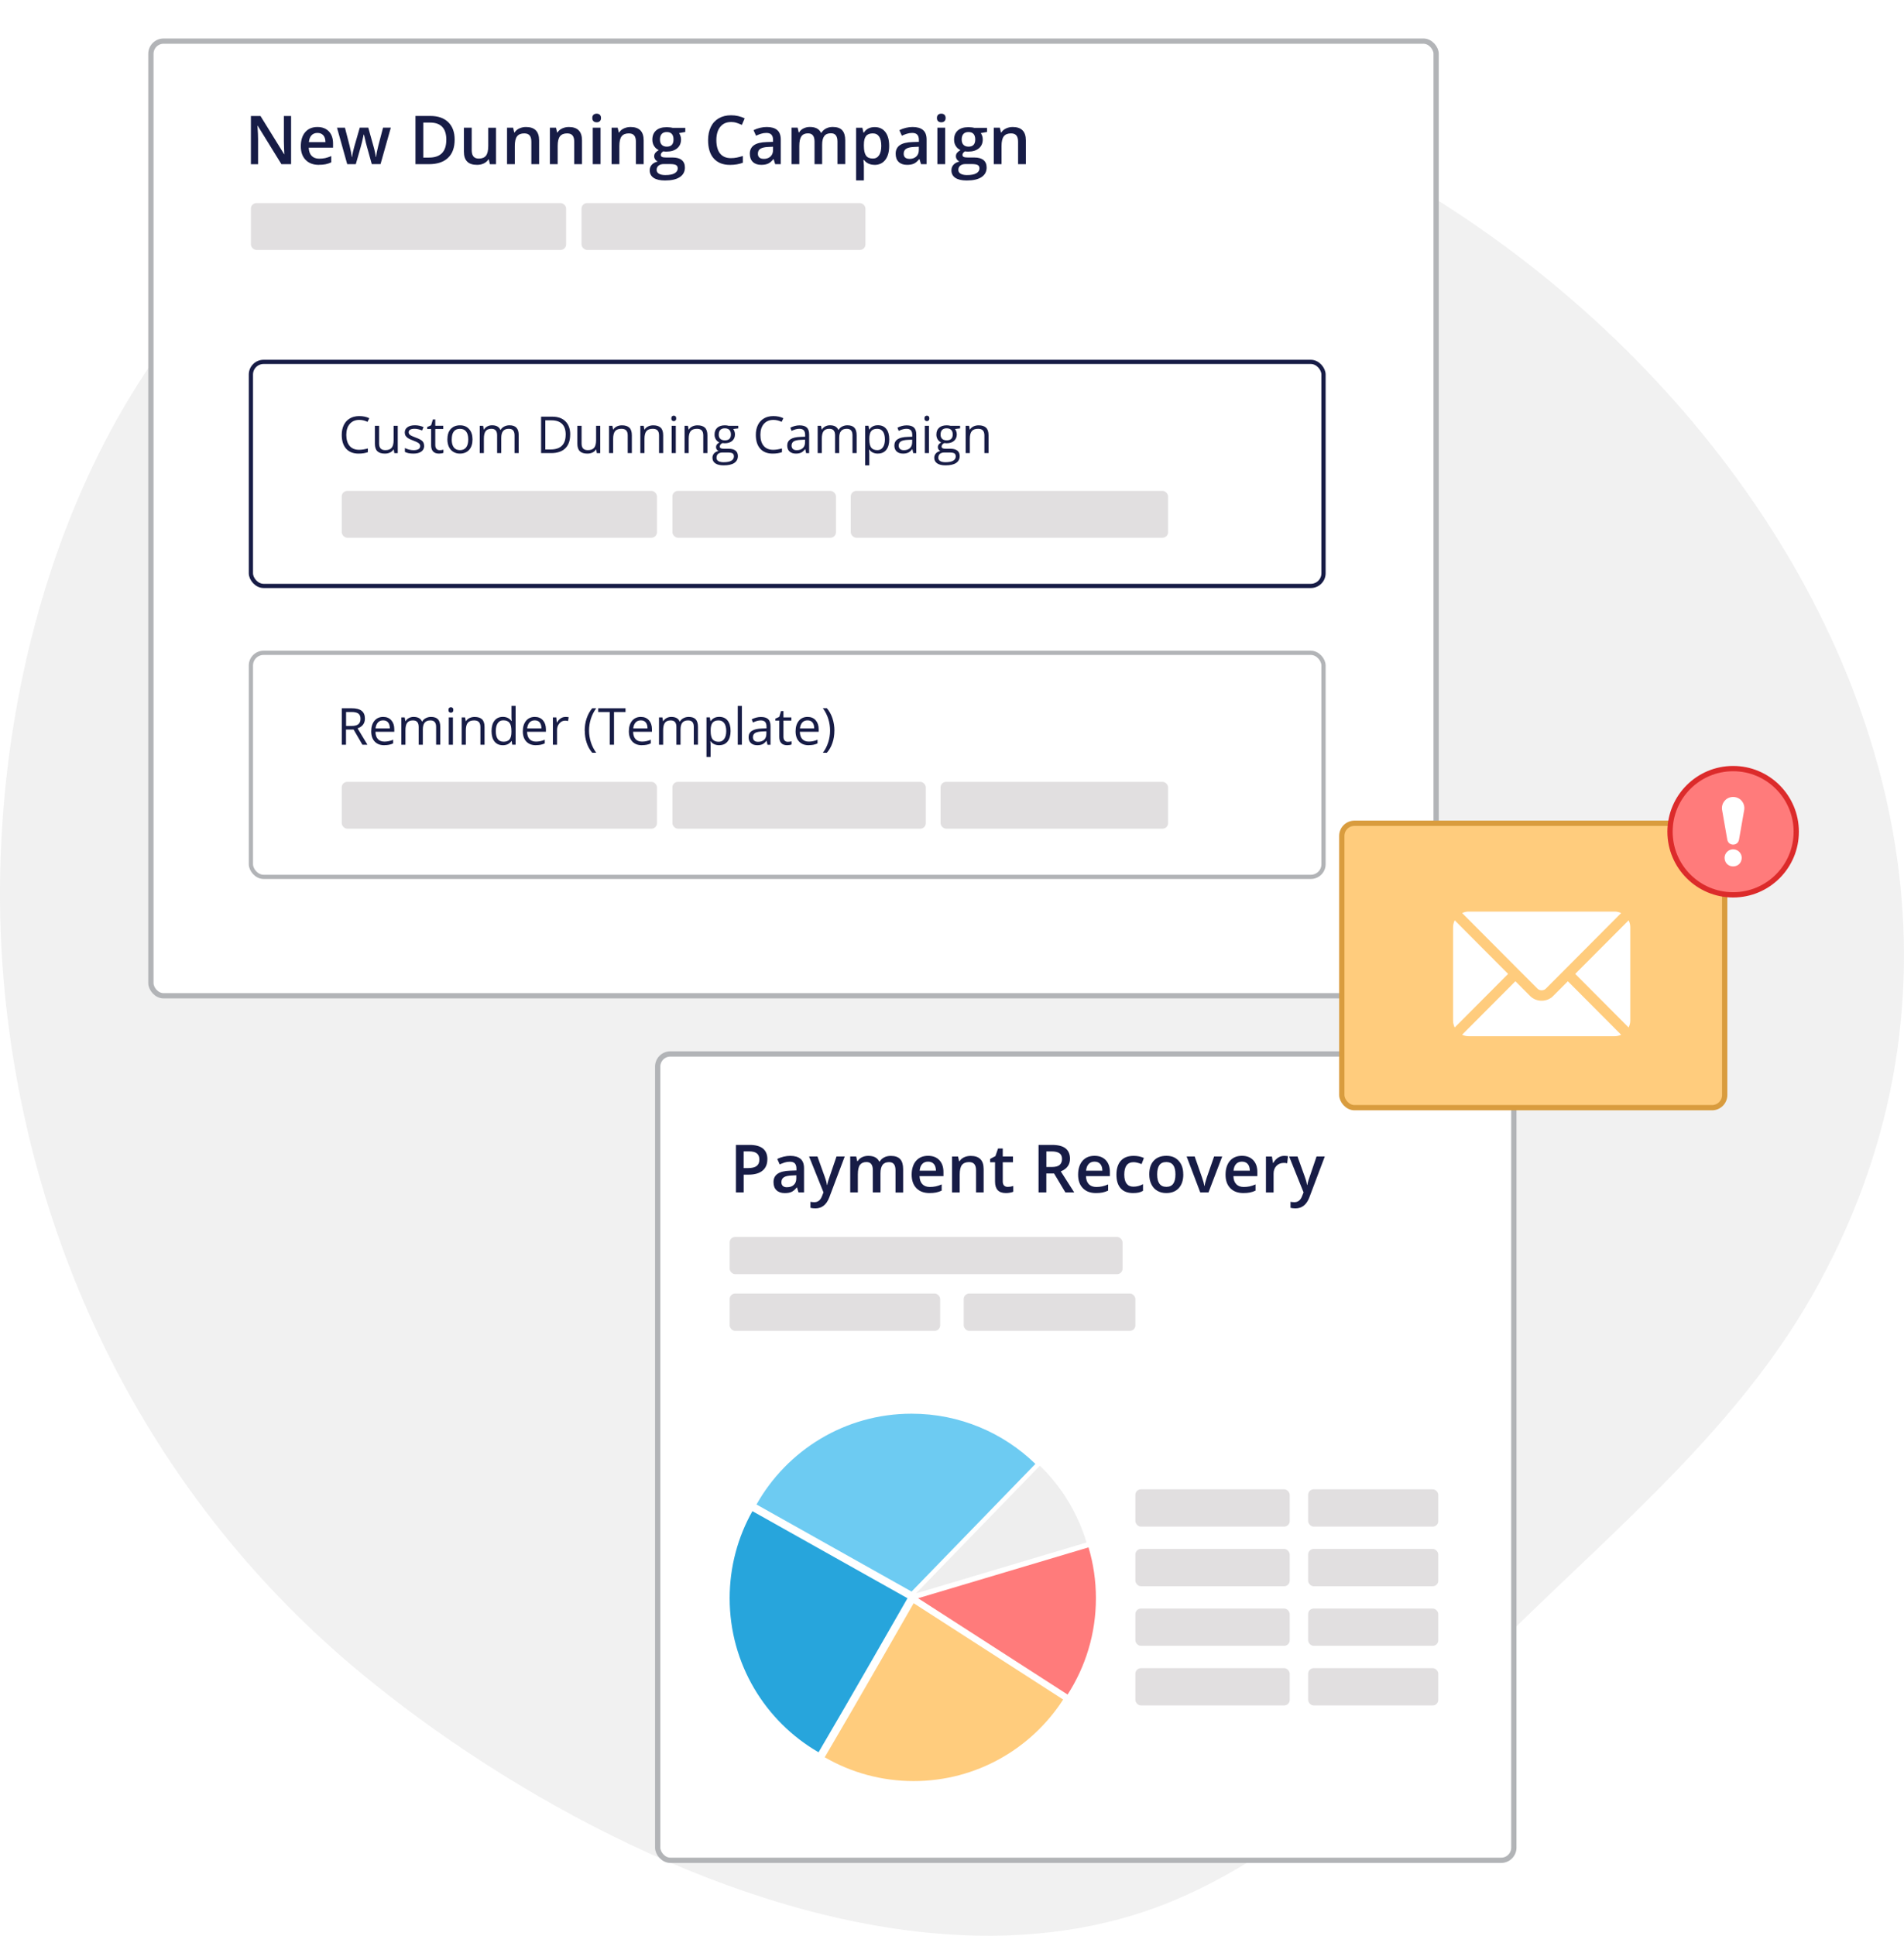 <?xml version="1.0" encoding="UTF-8"?><svg id="Layer_2" xmlns="http://www.w3.org/2000/svg" xmlns:xlink="http://www.w3.org/1999/xlink" viewBox="0 0 451.07 458.41"><defs><style>.cls-1{fill:#ececec;isolation:isolate;opacity:.7;}.cls-1,.cls-2,.cls-3,.cls-4,.cls-5,.cls-6,.cls-7,.cls-8,.cls-9{stroke-width:0px;}.cls-10{stroke:#171c46;}.cls-10,.cls-11,.cls-12,.cls-13,.cls-14,.cls-15,.cls-16{stroke-miterlimit:10;}.cls-10,.cls-11,.cls-7,.cls-15,.cls-16{fill:#fff;}.cls-11,.cls-15,.cls-16{stroke:#b2b4b7;}.cls-12{fill:none;stroke:#8f9194;}.cls-2{fill:#27a5dc;}.cls-3{fill:#6dcbf2;}.cls-4{fill:#171c46;}.cls-5{fill:#e1dfe0;}.cls-6,.cls-13{fill:#ff7b7b;}.cls-8,.cls-14{fill:#ffcc7d;}.cls-9{fill:#eee;}.cls-13{stroke:#dc2b2b;}.cls-13,.cls-14,.cls-15,.cls-16{stroke-width:1.25px;}.cls-14{filter:url(#drop-shadow-3);stroke:#d99c3e;}.cls-15{filter:url(#drop-shadow-1);}.cls-16{filter:url(#drop-shadow-2);}</style><filter id="drop-shadow-1" filterUnits="userSpaceOnUse"><feOffset dx="1" dy="1"/><feGaussianBlur result="blur" stdDeviation="3"/><feFlood flood-color="#8f9194" flood-opacity=".35"/><feComposite in2="blur" operator="in"/><feComposite in="SourceGraphic"/></filter><filter id="drop-shadow-2" filterUnits="userSpaceOnUse"><feOffset dx="1" dy="1"/><feGaussianBlur result="blur-2" stdDeviation="3"/><feFlood flood-color="#8d8f92" flood-opacity=".35"/><feComposite in2="blur-2" operator="in"/><feComposite in="SourceGraphic"/></filter><filter id="drop-shadow-3" filterUnits="userSpaceOnUse"><feOffset dx="-2" dy="-2"/><feGaussianBlur result="blur-3" stdDeviation="4"/><feFlood flood-color="#8f9194" flood-opacity=".35"/><feComposite in2="blur-3" operator="in"/><feComposite in="SourceGraphic"/></filter></defs><g id="Layer_1-2"><line class="cls-12" x1="310.59" y1="26.39" x2="316.51" y2="32.3"/><line class="cls-12" x1="316.51" y1="26.39" x2="310.59" y2="32.3"/><path class="cls-1" d="M224.5,458.08c18.77,1.27,37.16-1.04,54.11-8.24,31.79-13.51,55.63-40.25,80.33-64.39,25.15-24.58,52.67-47.75,70.15-78.25C507.37,170.59,361.78,11.59,224.48,11.59c-53.97,0-121.6,11.17-160.2,43.03C14.63,95.59-5.14,171.02,1.12,234.95c6.16,62.94,35.48,120.81,84.36,161.24,35.43,29.3,88.6,58.48,139.01,61.89h.01Z"/><rect class="cls-15" x="34.75" y="8.74" width="304.48" height="226.07" rx="3" ry="3"/><rect class="cls-5" x="59.44" y="48.09" width="74.68" height="11.09" rx="1.31" ry="1.31"/><rect class="cls-5" x="137.77" y="48.09" width="67.26" height="11.09" rx="1.31" ry="1.31"/><rect class="cls-10" x="59.44" y="85.7" width="254.11" height="53.05" rx="3" ry="3"/><rect class="cls-5" x="80.96" y="116.25" width="74.68" height="11.09" rx="1.31" ry="1.31"/><rect class="cls-5" x="159.3" y="116.25" width="38.75" height="11.09" rx="1.31" ry="1.31"/><rect class="cls-5" x="201.55" y="116.25" width="75.17" height="11.09" rx="1.31" ry="1.31"/><rect class="cls-11" x="59.44" y="154.6" width="254.11" height="53.05" rx="3" ry="3"/><rect class="cls-5" x="80.96" y="185.15" width="74.68" height="11.09" rx="1.31" ry="1.31"/><rect class="cls-5" x="159.3" y="185.15" width="60.03" height="11.09" rx="1.31" ry="1.31"/><rect class="cls-5" x="222.83" y="185.15" width="53.89" height="11.09" rx="1.31" ry="1.31"/><rect class="cls-16" x="154.81" y="248.59" width="202.83" height="190.95" rx="3" ry="3"/><path class="cls-4" d="M181.79,274.53c0,1.17-.38,2.07-1.15,2.7-.77.63-1.86.94-3.28.94h-1.17v4.21h-1.84v-11.25h3.24c1.41,0,2.46.29,3.16.86.7.57,1.05,1.42,1.05,2.54ZM176.18,276.62h.98c.94,0,1.64-.16,2.08-.49.44-.33.66-.84.66-1.54,0-.65-.2-1.13-.59-1.45s-1.01-.48-1.85-.48h-1.28v3.95Z"/><path class="cls-4" d="M189.17,282.38l-.36-1.18h-.06c-.41.52-.82.87-1.24,1.06-.42.19-.95.28-1.6.28-.84,0-1.49-.23-1.96-.68-.47-.45-.7-1.09-.7-1.92,0-.88.33-1.54.98-1.98.65-.45,1.64-.69,2.98-.73l1.47-.05v-.45c0-.54-.13-.95-.38-1.22-.25-.27-.65-.4-1.18-.4-.44,0-.85.06-1.25.19-.4.13-.78.28-1.15.45l-.58-1.29c.46-.24.97-.42,1.51-.55.55-.13,1.07-.19,1.55-.19,1.08,0,1.9.24,2.45.71s.83,1.21.83,2.22v5.73h-1.29ZM186.47,281.15c.66,0,1.18-.18,1.58-.55.4-.37.6-.88.6-1.54v-.74l-1.09.05c-.85.03-1.47.17-1.86.43-.39.25-.58.64-.58,1.17,0,.38.11.67.34.88.23.21.56.31,1.02.31Z"/><path class="cls-4" d="M191.69,273.87h1.97l1.73,4.82c.26.69.44,1.33.52,1.94h.06c.05-.28.13-.62.25-1.03.12-.4.77-2.31,1.95-5.73h1.95l-3.64,9.64c-.66,1.77-1.76,2.65-3.31,2.65-.4,0-.79-.04-1.17-.13v-1.43c.27.06.58.09.93.09.87,0,1.48-.5,1.84-1.52l.32-.8-3.42-8.51Z"/><path class="cls-4" d="M208.6,282.38h-1.82v-5.25c0-.65-.12-1.14-.37-1.46s-.63-.48-1.15-.48c-.7,0-1.21.23-1.54.68-.33.45-.49,1.21-.49,2.27v4.24h-1.81v-8.51h1.42l.25,1.12h.09c.24-.4.58-.72,1.03-.94.45-.22.94-.33,1.48-.33,1.31,0,2.17.45,2.6,1.34h.12c.25-.42.6-.75,1.06-.98.46-.24.98-.35,1.57-.35,1.02,0,1.75.26,2.22.77.46.51.7,1.29.7,2.35v5.55h-1.81v-5.25c0-.65-.12-1.14-.37-1.46-.25-.32-.63-.48-1.16-.48-.7,0-1.22.22-1.54.66-.33.44-.49,1.11-.49,2.02v4.51Z"/><path class="cls-4" d="M220.2,282.53c-1.32,0-2.36-.39-3.1-1.16-.75-.77-1.12-1.83-1.12-3.19s.35-2.48,1.04-3.28c.69-.79,1.64-1.19,2.85-1.19,1.12,0,2.01.34,2.66,1.02s.98,1.62.98,2.81v.98h-5.67c.03.83.25,1.46.67,1.9.42.44,1.01.67,1.78.67.5,0,.97-.05,1.4-.14.43-.09.9-.25,1.4-.47v1.47c-.44.21-.89.36-1.34.45-.45.09-.97.13-1.55.13ZM219.87,275.09c-.57,0-1.04.18-1.38.55-.35.36-.55.9-.62,1.59h3.86c-.01-.7-.18-1.23-.51-1.6-.33-.36-.78-.54-1.35-.54Z"/><path class="cls-4" d="M233.05,282.38h-1.82v-5.23c0-.66-.13-1.15-.4-1.47-.26-.32-.68-.48-1.26-.48-.76,0-1.32.23-1.68.68-.35.45-.53,1.21-.53,2.27v4.24h-1.81v-8.51h1.42l.25,1.12h.09c.26-.4.62-.72,1.09-.94.47-.22,1-.33,1.57-.33,2.04,0,3.06,1.04,3.06,3.12v5.55Z"/><path class="cls-4" d="M238.73,281.07c.44,0,.88-.07,1.32-.21v1.36c-.2.09-.46.16-.77.22-.32.06-.64.09-.98.09-1.71,0-2.57-.9-2.57-2.71v-4.58h-1.16v-.8l1.25-.66.62-1.8h1.12v1.89h2.42v1.37h-2.42v4.55c0,.44.11.76.33.97s.5.31.86.31Z"/><path class="cls-4" d="M247.88,277.89v4.49h-1.84v-11.25h3.18c1.45,0,2.53.27,3.22.82s1.05,1.36,1.05,2.46c0,1.4-.73,2.4-2.18,2.99l3.18,4.98h-2.09l-2.69-4.49h-1.81ZM247.88,276.36h1.28c.86,0,1.48-.16,1.86-.48s.58-.79.58-1.42-.21-1.09-.62-1.37c-.42-.28-1.04-.42-1.88-.42h-1.21v3.68Z"/><path class="cls-4" d="M259.63,282.53c-1.32,0-2.36-.39-3.1-1.16-.75-.77-1.12-1.83-1.12-3.19s.35-2.48,1.04-3.28c.69-.79,1.64-1.19,2.85-1.19,1.12,0,2.01.34,2.66,1.02s.98,1.62.98,2.81v.98h-5.67c.03.83.25,1.46.67,1.9.42.44,1.01.67,1.78.67.5,0,.97-.05,1.4-.14.43-.09.9-.25,1.4-.47v1.47c-.44.21-.89.36-1.34.45-.45.09-.97.13-1.55.13ZM259.3,275.09c-.57,0-1.04.18-1.38.55-.35.36-.55.9-.62,1.59h3.86c-.01-.7-.18-1.23-.51-1.6-.33-.36-.78-.54-1.35-.54Z"/><path class="cls-4" d="M268.42,282.53c-1.29,0-2.27-.38-2.93-1.13-.67-.75-1-1.83-1-3.23s.35-2.53,1.05-3.3c.7-.77,1.71-1.15,3.04-1.15.9,0,1.7.17,2.42.5l-.55,1.45c-.76-.3-1.39-.45-1.89-.45-1.47,0-2.21.98-2.21,2.93,0,.95.18,1.67.55,2.15.37.48.9.72,1.61.72.8,0,1.57-.2,2.28-.6v1.58c-.32.19-.67.33-1.04.41-.37.08-.81.12-1.33.12Z"/><path class="cls-4" d="M280.33,278.11c0,1.39-.36,2.47-1.07,3.25s-1.71,1.17-2.98,1.17c-.79,0-1.5-.18-2.11-.54-.61-.36-1.08-.87-1.41-1.55-.33-.67-.49-1.45-.49-2.34,0-1.38.35-2.46,1.06-3.23.71-.77,1.71-1.16,2.99-1.16s2.21.4,2.92,1.19c.72.79,1.08,1.86,1.08,3.2ZM274.14,278.11c0,1.96.73,2.95,2.18,2.95s2.15-.98,2.15-2.95-.72-2.92-2.17-2.92c-.76,0-1.31.25-1.65.75s-.51,1.22-.51,2.16Z"/><path class="cls-4" d="M284.35,282.38l-3.23-8.51h1.91l1.73,4.95c.3.83.48,1.5.54,2.02h.06c.05-.37.23-1.04.54-2.02l1.73-4.95h1.92l-3.25,8.51h-1.95Z"/><path class="cls-4" d="M294.56,282.53c-1.32,0-2.36-.39-3.1-1.16-.75-.77-1.12-1.83-1.12-3.19s.35-2.48,1.04-3.28c.69-.79,1.64-1.19,2.85-1.19,1.12,0,2.01.34,2.66,1.02s.98,1.62.98,2.81v.98h-5.67c.03.83.25,1.46.67,1.9.42.44,1.01.67,1.78.67.5,0,.97-.05,1.4-.14.43-.09.9-.25,1.4-.47v1.47c-.44.21-.89.36-1.34.45-.45.09-.97.13-1.55.13ZM294.23,275.09c-.57,0-1.04.18-1.38.55-.35.36-.55.9-.62,1.59h3.86c-.01-.7-.18-1.23-.51-1.6-.33-.36-.78-.54-1.35-.54Z"/><path class="cls-4" d="M304.23,273.72c.36,0,.66.03.9.08l-.18,1.68c-.26-.06-.52-.09-.8-.09-.72,0-1.31.24-1.76.71-.45.47-.67,1.08-.67,1.84v4.45h-1.81v-8.51h1.42l.24,1.5h.09c.28-.51.65-.91,1.1-1.21.45-.3.94-.45,1.47-.45Z"/><path class="cls-4" d="M305.42,273.87h1.97l1.73,4.82c.26.69.44,1.33.52,1.94h.06c.05-.28.13-.62.25-1.03.12-.4.77-2.31,1.95-5.73h1.95l-3.64,9.64c-.66,1.77-1.76,2.65-3.31,2.65-.4,0-.79-.04-1.17-.13v-1.43c.27.06.58.09.93.09.87,0,1.48-.5,1.84-1.52l.32-.8-3.42-8.51Z"/><rect class="cls-5" x="172.86" y="292.91" width="93.08" height="8.83" rx="1.31" ry="1.31"/><rect class="cls-5" x="172.86" y="306.33" width="49.87" height="8.83" rx="1.31" ry="1.31"/><rect class="cls-5" x="228.31" y="306.33" width="40.67" height="8.83" rx="1.31" ry="1.31"/><rect class="cls-5" x="268.98" y="352.69" width="36.56" height="8.83" rx="1.31" ry="1.31"/><rect class="cls-5" x="309.91" y="352.69" width="30.82" height="8.83" rx="1.31" ry="1.31"/><rect class="cls-5" x="268.98" y="366.81" width="36.56" height="8.83" rx="1.31" ry="1.31"/><rect class="cls-5" x="309.91" y="366.81" width="30.82" height="8.83" rx="1.31" ry="1.31"/><rect class="cls-5" x="268.98" y="380.92" width="36.56" height="8.83" rx="1.31" ry="1.31"/><rect class="cls-5" x="309.91" y="380.92" width="30.82" height="8.83" rx="1.31" ry="1.31"/><rect class="cls-5" x="268.98" y="395.04" width="36.56" height="8.83" rx="1.31" ry="1.31"/><rect class="cls-5" x="309.91" y="395.04" width="30.82" height="8.83" rx="1.31" ry="1.31"/><path class="cls-2" d="M178.25,357.86c-3.43,6.09-5.39,13.13-5.39,20.62,0,15.59,8.47,29.2,21.06,36.48,7.25-12.3,21.07-36.48,21.07-36.48l-36.74-20.62Z"/><path class="cls-3" d="M245.29,346.67c-7.58-7.36-17.93-11.89-29.33-11.89-15.77,0-29.52,8.67-36.74,21.5l36.74,20.62,29.33-30.23Z"/><path class="cls-9" d="M257.4,365.28c-2.09-7-5.94-13.24-11.05-18.19l-29.33,30.23,40.37-12.04Z"/><path class="cls-6" d="M257.87,366.44l-40.37,12.04,35.42,22.81c4.24-6.57,6.71-14.41,6.71-22.81,0-4.19-.61-8.23-1.75-12.04Z"/><path class="cls-8" d="M216.45,385.51v-5.85s-13.82,24.18-21.07,36.48c6.2,3.59,13.39,5.64,21.07,5.64,14.86,0,27.92-7.69,35.42-19.31l-35.42-22.81v5.85Z"/><rect class="cls-14" x="319.88" y="196.96" width="90.71" height="67.35" rx="3" ry="3"/><path class="cls-7" d="M371.44,232.37l-3.52,3.53c-1.43,1.43-3.93,1.46-5.39,0l-3.52-3.53-12.63,12.67c.47.22.99.35,1.54.35h34.6c.55,0,1.07-.13,1.54-.35l-12.63-12.67Z"/><path class="cls-7" d="M382.53,215.87h-34.6c-.55,0-1.07.13-1.54.35l13.49,13.54s0,0,0,0,0,0,0,0l4.39,4.4c.47.47,1.44.47,1.91,0l4.39-4.4s0,0,0,0c0,0,0,0,0,0l13.49-13.54c-.47-.22-.99-.35-1.54-.35Z"/><path class="cls-7" d="M344.63,217.94c-.24.49-.39,1.04-.39,1.62v22.14c0,.58.15,1.13.39,1.62l12.65-12.69-12.65-12.69Z"/><path class="cls-7" d="M385.83,217.94l-12.65,12.69,12.65,12.69c.24-.49.39-1.04.39-1.62v-22.14c0-.58-.15-1.13-.39-1.62Z"/><circle class="cls-13" cx="410.59" cy="196.96" r="14.95"/><path class="cls-7" d="M410.59,201.13c-1.12,0-2.03.91-2.03,2.03.1,2.69,3.96,2.69,4.07,0,0-1.12-.91-2.03-2.03-2.03Z"/><path class="cls-7" d="M412.62,189.67c-1.01-1.25-3.05-1.25-4.06,0-.51.6-.72,1.39-.58,2.16.4,2.31.97,5.57,1.23,7.03.29,1.54,2.48,1.54,2.77,0l1.23-7.03c.14-.77-.08-1.56-.58-2.16h0Z"/><path class="cls-4" d="M85.11,99.44c-.95,0-1.7.32-2.25.95-.55.63-.82,1.5-.82,2.59s.26,2,.79,2.62c.53.62,1.28.92,2.26.92.6,0,1.29-.11,2.06-.32v.88c-.6.22-1.34.34-2.21.34-1.27,0-2.25-.39-2.94-1.16-.69-.77-1.04-1.87-1.04-3.29,0-.89.17-1.67.5-2.34.33-.67.81-1.18,1.44-1.55s1.37-.54,2.22-.54c.91,0,1.7.17,2.37.5l-.42.86c-.65-.31-1.31-.46-1.96-.46Z"/><path class="cls-4" d="M89.81,100.83v4.2c0,.53.12.92.36,1.18s.62.39,1.13.39c.68,0,1.17-.19,1.48-.55.31-.37.47-.97.47-1.81v-3.4h.98v6.47h-.81l-.14-.87h-.05c-.2.32-.48.56-.84.73-.36.17-.76.25-1.22.25-.79,0-1.38-.19-1.77-.56s-.59-.97-.59-1.79v-4.23h.99Z"/><path class="cls-4" d="M100.49,105.54c0,.6-.22,1.07-.67,1.39-.45.33-1.08.49-1.89.49-.86,0-1.53-.14-2.01-.41v-.91c.31.16.64.28,1,.37.36.09.7.14,1.03.14.51,0,.91-.08,1.18-.24.28-.16.41-.41.41-.75,0-.25-.11-.47-.33-.65-.22-.18-.64-.39-1.28-.63-.6-.22-1.03-.42-1.28-.59s-.44-.36-.57-.57-.19-.47-.19-.76c0-.53.21-.94.64-1.25.43-.31,1.02-.46,1.77-.46.7,0,1.38.14,2.04.43l-.35.8c-.65-.27-1.24-.4-1.77-.4-.46,0-.81.07-1.05.22s-.35.35-.35.6c0,.17.04.32.13.44s.23.24.43.35c.2.11.58.27,1.13.48.77.28,1.29.56,1.56.84s.4.64.4,1.07Z"/><path class="cls-4" d="M104.17,106.61c.17,0,.34-.01.5-.04.16-.03.29-.05.38-.08v.75c-.11.05-.26.09-.47.13-.21.03-.39.05-.56.05-1.25,0-1.88-.66-1.88-1.98v-3.85h-.93v-.47l.93-.41.41-1.38h.57v1.5h1.88v.76h-1.88v3.81c0,.39.09.69.28.9.19.21.44.31.76.31Z"/><path class="cls-4" d="M111.94,104.06c0,1.05-.27,1.88-.8,2.47s-1.27.89-2.2.89c-.58,0-1.09-.14-1.54-.41-.45-.27-.79-.66-1.04-1.17-.24-.51-.37-1.1-.37-1.78,0-1.05.26-1.88.79-2.46s1.26-.88,2.2-.88,1.62.3,2.16.9.8,1.42.8,2.44ZM107.01,104.06c0,.83.17,1.46.5,1.89s.82.65,1.46.65,1.13-.22,1.46-.65c.33-.43.5-1.06.5-1.89s-.17-1.45-.5-1.87c-.33-.43-.82-.64-1.47-.64s-1.13.21-1.45.63c-.33.42-.49,1.05-.49,1.88Z"/><path class="cls-4" d="M121.9,107.3v-4.21c0-.52-.11-.9-.33-1.16-.22-.26-.56-.39-1.03-.39-.61,0-1.06.18-1.35.53-.29.35-.44.89-.44,1.62v3.61h-.98v-4.21c0-.52-.11-.9-.33-1.16-.22-.26-.56-.39-1.03-.39-.61,0-1.06.18-1.35.55-.29.37-.43.97-.43,1.81v3.4h-.98v-6.47h.8l.16.89h.05c.18-.31.45-.56.78-.74.34-.18.71-.27,1.13-.27,1.01,0,1.67.37,1.98,1.1h.05c.19-.34.47-.61.84-.8s.78-.3,1.25-.3c.73,0,1.28.19,1.64.56s.55.98.55,1.8v4.22h-.98Z"/><path class="cls-4" d="M135.08,102.9c0,1.42-.39,2.51-1.16,3.27-.77.75-1.89,1.13-3.34,1.13h-2.39v-8.63h2.65c1.34,0,2.38.37,3.13,1.12.74.74,1.12,1.78,1.12,3.12ZM134.02,102.94c0-1.13-.28-1.97-.85-2.54-.57-.57-1.4-.86-2.52-.86h-1.46v6.9h1.22c1.2,0,2.1-.29,2.7-.88.6-.59.9-1.46.9-2.61Z"/><path class="cls-4" d="M137.78,100.83v4.2c0,.53.12.92.36,1.18s.62.39,1.13.39c.68,0,1.17-.19,1.48-.55.31-.37.47-.97.47-1.81v-3.4h.98v6.47h-.81l-.14-.87h-.05c-.2.32-.48.56-.84.73-.36.17-.76.25-1.22.25-.79,0-1.38-.19-1.77-.56s-.59-.97-.59-1.79v-4.23h.99Z"/><path class="cls-4" d="M148.71,107.3v-4.19c0-.53-.12-.92-.36-1.18-.24-.26-.62-.39-1.13-.39-.68,0-1.17.18-1.49.55-.31.37-.47.97-.47,1.81v3.4h-.98v-6.47h.8l.16.89h.05c.2-.32.48-.57.84-.74s.77-.26,1.21-.26c.78,0,1.37.19,1.76.56s.59.98.59,1.8v4.22h-.98Z"/><path class="cls-4" d="M156.13,107.3v-4.19c0-.53-.12-.92-.36-1.18-.24-.26-.62-.39-1.13-.39-.68,0-1.17.18-1.49.55-.31.37-.47.97-.47,1.81v3.4h-.98v-6.47h.8l.16.89h.05c.2-.32.48-.57.84-.74s.77-.26,1.21-.26c.78,0,1.37.19,1.76.56s.59.98.59,1.8v4.22h-.98Z"/><path class="cls-4" d="M159.04,99.08c0-.22.06-.39.17-.49.11-.1.25-.16.41-.16s.29.05.41.16.17.27.17.49-.06.38-.17.49c-.11.11-.25.16-.41.16-.17,0-.3-.05-.41-.16-.11-.11-.17-.27-.17-.49ZM160.1,107.3h-.98v-6.47h.98v6.47Z"/><path class="cls-4" d="M166.61,107.3v-4.19c0-.53-.12-.92-.36-1.18-.24-.26-.62-.39-1.13-.39-.68,0-1.17.18-1.49.55-.31.37-.47.97-.47,1.81v3.4h-.98v-6.47h.8l.16.89h.05c.2-.32.48-.57.84-.74s.77-.26,1.21-.26c.78,0,1.37.19,1.76.56s.59.98.59,1.8v4.22h-.98Z"/><path class="cls-4" d="M174.9,100.83v.62l-1.2.14c.11.14.21.32.29.54s.13.47.13.75c0,.63-.22,1.14-.65,1.52s-1.03.57-1.78.57c-.19,0-.37-.02-.54-.05-.42.22-.63.5-.63.83,0,.18.07.31.22.39.15.08.4.13.75.13h1.15c.7,0,1.24.15,1.61.44s.56.72.56,1.29c0,.72-.29,1.26-.86,1.64-.58.38-1.41.56-2.52.56-.85,0-1.5-.16-1.96-.47-.46-.31-.69-.76-.69-1.33,0-.39.13-.73.38-1.02.25-.29.61-.48,1.06-.58-.17-.07-.3-.19-.42-.35-.11-.16-.17-.34-.17-.55,0-.24.06-.44.19-.62.13-.18.32-.35.6-.51-.33-.14-.61-.37-.82-.7-.21-.33-.32-.71-.32-1.13,0-.71.21-1.25.64-1.64.42-.38,1.03-.58,1.81-.58.34,0,.64.04.92.12h2.24ZM169.74,108.39c0,.35.15.62.44.8.29.18.72.27,1.27.27.82,0,1.43-.12,1.83-.37.4-.25.59-.58.59-1,0-.35-.11-.59-.32-.73-.22-.14-.62-.2-1.22-.2h-1.17c-.44,0-.79.11-1.04.32-.25.21-.37.52-.37.92ZM170.27,102.9c0,.45.13.79.38,1.03.26.23.61.35,1.07.35.96,0,1.44-.46,1.44-1.39s-.48-1.46-1.45-1.46c-.46,0-.81.12-1.06.37s-.37.62-.37,1.1Z"/><path class="cls-4" d="M183.21,99.44c-.95,0-1.7.32-2.25.95-.55.63-.82,1.5-.82,2.59s.26,2,.79,2.62c.53.62,1.28.92,2.26.92.6,0,1.29-.11,2.06-.32v.88c-.6.22-1.34.34-2.21.34-1.27,0-2.25-.39-2.94-1.16-.69-.77-1.04-1.87-1.04-3.29,0-.89.17-1.67.5-2.34.33-.67.81-1.18,1.44-1.55s1.37-.54,2.22-.54c.91,0,1.7.17,2.37.5l-.42.86c-.65-.31-1.31-.46-1.96-.46Z"/><path class="cls-4" d="M190.97,107.3l-.2-.92h-.05c-.32.41-.64.68-.96.82-.32.14-.72.22-1.2.22-.64,0-1.14-.17-1.51-.5-.36-.33-.55-.8-.55-1.41,0-1.31,1.04-1.99,3.14-2.05l1.1-.04v-.4c0-.51-.11-.88-.33-1.12-.22-.24-.57-.36-1.05-.36-.54,0-1.15.17-1.83.5l-.3-.75c.32-.17.67-.31,1.05-.41.38-.1.76-.15,1.14-.15.77,0,1.34.17,1.71.51s.56.89.56,1.65v4.42h-.73ZM188.76,106.61c.61,0,1.09-.17,1.44-.5.35-.33.52-.8.52-1.41v-.58l-.98.04c-.78.03-1.34.15-1.69.36-.34.21-.52.55-.52,1,0,.35.11.62.32.81.21.19.51.28.9.28Z"/><path class="cls-4" d="M201.96,107.3v-4.21c0-.52-.11-.9-.33-1.16-.22-.26-.56-.39-1.03-.39-.61,0-1.06.18-1.35.53-.29.35-.44.89-.44,1.62v3.61h-.98v-4.21c0-.52-.11-.9-.33-1.16-.22-.26-.56-.39-1.03-.39-.61,0-1.06.18-1.35.55-.29.37-.43.97-.43,1.81v3.4h-.98v-6.47h.8l.16.89h.05c.18-.31.45-.56.78-.74.34-.18.71-.27,1.13-.27,1.01,0,1.67.37,1.98,1.1h.05c.19-.34.47-.61.84-.8s.78-.3,1.25-.3c.73,0,1.28.19,1.64.56s.55.98.55,1.8v4.22h-.98Z"/><path class="cls-4" d="M207.97,107.42c-.42,0-.81-.08-1.15-.23-.35-.16-.64-.39-.88-.72h-.07c.05.38.07.74.07,1.07v2.66h-.98v-9.38h.8l.14.89h.05c.25-.35.54-.61.88-.77.33-.16.72-.24,1.15-.24.86,0,1.52.29,1.99.88.47.59.7,1.41.7,2.47s-.24,1.89-.71,2.48c-.47.59-1.13.88-1.98.88ZM207.83,101.54c-.66,0-1.14.18-1.43.55-.29.37-.45.95-.45,1.75v.22c0,.91.15,1.56.45,1.95s.79.59,1.46.59c.56,0,1-.23,1.31-.68.32-.45.47-1.08.47-1.87s-.16-1.43-.47-1.86c-.32-.43-.76-.65-1.34-.65Z"/><path class="cls-4" d="M216.35,107.3l-.2-.92h-.05c-.32.41-.64.68-.96.82-.32.14-.72.22-1.2.22-.64,0-1.14-.17-1.51-.5-.36-.33-.55-.8-.55-1.41,0-1.31,1.04-1.99,3.14-2.05l1.1-.04v-.4c0-.51-.11-.88-.33-1.12-.22-.24-.57-.36-1.05-.36-.54,0-1.15.17-1.83.5l-.3-.75c.32-.17.67-.31,1.05-.41.38-.1.76-.15,1.14-.15.77,0,1.34.17,1.71.51s.56.89.56,1.65v4.42h-.73ZM214.14,106.61c.61,0,1.09-.17,1.44-.5.35-.33.52-.8.52-1.41v-.58l-.98.04c-.78.03-1.34.15-1.69.36-.34.21-.52.55-.52,1,0,.35.11.62.32.81.21.19.51.28.9.28Z"/><path class="cls-4" d="M219.01,99.08c0-.22.06-.39.17-.49.11-.1.25-.16.41-.16s.29.05.41.16.17.27.17.49-.06.38-.17.49c-.11.11-.25.16-.41.16-.17,0-.3-.05-.41-.16-.11-.11-.17-.27-.17-.49ZM220.08,107.3h-.98v-6.47h.98v6.47Z"/><path class="cls-4" d="M227.45,100.83v.62l-1.2.14c.11.14.21.32.29.54s.13.47.13.75c0,.63-.22,1.14-.65,1.52s-1.03.57-1.78.57c-.19,0-.37-.02-.54-.05-.42.22-.63.5-.63.83,0,.18.07.31.22.39.15.08.4.13.75.13h1.15c.7,0,1.24.15,1.61.44s.56.72.56,1.29c0,.72-.29,1.26-.86,1.64-.58.38-1.41.56-2.52.56-.85,0-1.5-.16-1.96-.47-.46-.31-.69-.76-.69-1.33,0-.39.13-.73.38-1.02.25-.29.61-.48,1.06-.58-.17-.07-.3-.19-.42-.35-.11-.16-.17-.34-.17-.55,0-.24.06-.44.19-.62.13-.18.32-.35.6-.51-.33-.14-.61-.37-.82-.7-.21-.33-.32-.71-.32-1.13,0-.71.21-1.25.64-1.64.42-.38,1.03-.58,1.81-.58.34,0,.64.04.92.12h2.24ZM222.29,108.39c0,.35.15.62.44.8.29.18.72.27,1.27.27.82,0,1.43-.12,1.83-.37.4-.25.59-.58.59-1,0-.35-.11-.59-.32-.73-.22-.14-.62-.2-1.22-.2h-1.17c-.44,0-.79.11-1.04.32-.25.21-.37.52-.37.92ZM222.82,102.9c0,.45.13.79.38,1.03.26.23.61.35,1.07.35.96,0,1.44-.46,1.44-1.39s-.48-1.46-1.45-1.46c-.46,0-.81.12-1.06.37s-.37.62-.37,1.1Z"/><path class="cls-4" d="M233.21,107.3v-4.19c0-.53-.12-.92-.36-1.18-.24-.26-.62-.39-1.13-.39-.68,0-1.17.18-1.49.55-.31.37-.47.97-.47,1.81v3.4h-.98v-6.47h.8l.16.89h.05c.2-.32.48-.57.84-.74s.77-.26,1.21-.26c.78,0,1.37.19,1.76.56s.59.98.59,1.8v4.22h-.98Z"/><path class="cls-4" d="M81.97,172.77v3.59h-1v-8.63h2.37c1.06,0,1.84.2,2.35.61s.76,1.02.76,1.83c0,1.14-.58,1.91-1.74,2.31l2.34,3.88h-1.19l-2.09-3.59h-1.8ZM81.97,171.91h1.38c.71,0,1.23-.14,1.56-.42.33-.28.5-.7.5-1.27s-.17-.98-.5-1.23c-.34-.25-.88-.38-1.62-.38h-1.3v3.3Z"/><path class="cls-4" d="M91.03,176.48c-.96,0-1.71-.29-2.26-.87-.55-.58-.83-1.39-.83-2.43s.26-1.87.77-2.49c.51-.61,1.2-.92,2.07-.92.81,0,1.45.27,1.92.8.47.53.71,1.24.71,2.11v.62h-4.46c.02.76.21,1.34.58,1.73.36.39.88.59,1.54.59.7,0,1.39-.15,2.07-.44v.87c-.35.15-.67.26-.98.32-.31.06-.68.1-1.12.1ZM90.76,170.59c-.52,0-.93.17-1.24.51-.31.34-.49.81-.55,1.4h3.38c0-.62-.14-1.09-.41-1.42s-.67-.49-1.18-.49Z"/><path class="cls-4" d="M103.32,176.36v-4.21c0-.52-.11-.9-.33-1.16-.22-.26-.56-.39-1.03-.39-.61,0-1.06.18-1.35.53-.29.35-.44.89-.44,1.62v3.61h-.98v-4.21c0-.52-.11-.9-.33-1.16-.22-.26-.56-.39-1.03-.39-.61,0-1.06.18-1.35.55-.29.37-.43.97-.43,1.81v3.4h-.98v-6.47h.8l.16.89h.05c.18-.31.45-.56.78-.74.34-.18.71-.27,1.13-.27,1.01,0,1.67.37,1.98,1.1h.05c.19-.34.47-.61.84-.8s.78-.3,1.25-.3c.73,0,1.28.19,1.64.56s.55.98.55,1.8v4.22h-.98Z"/><path class="cls-4" d="M106.24,168.13c0-.22.06-.39.17-.49.11-.1.25-.16.41-.16s.29.05.41.16.17.27.17.49-.06.38-.17.49c-.11.11-.25.16-.41.16-.17,0-.3-.05-.41-.16-.11-.11-.17-.27-.17-.49ZM107.3,176.36h-.98v-6.47h.98v6.47Z"/><path class="cls-4" d="M113.81,176.36v-4.19c0-.53-.12-.92-.36-1.18-.24-.26-.62-.39-1.13-.39-.68,0-1.17.18-1.49.55-.31.37-.47.97-.47,1.81v3.4h-.98v-6.47h.8l.16.89h.05c.2-.32.48-.57.84-.74s.77-.26,1.21-.26c.78,0,1.37.19,1.76.56s.59.98.59,1.8v4.22h-.98Z"/><path class="cls-4" d="M121.21,175.49h-.05c-.45.66-1.13.99-2.03.99-.85,0-1.5-.29-1.97-.87-.47-.58-.71-1.4-.71-2.47s.24-1.9.71-2.49c.47-.59,1.13-.89,1.97-.89s1.55.32,2.02.96h.08l-.04-.47-.02-.46v-2.63h.98v9.19h-.8l-.13-.87ZM119.25,175.65c.67,0,1.15-.18,1.46-.55.3-.36.45-.95.45-1.76v-.21c0-.92-.15-1.57-.46-1.96-.3-.39-.79-.59-1.46-.59-.58,0-1.01.22-1.32.67-.31.45-.46,1.08-.46,1.89s.15,1.45.46,1.87c.3.42.75.63,1.33.63Z"/><path class="cls-4" d="M126.95,176.48c-.96,0-1.71-.29-2.26-.87-.55-.58-.83-1.39-.83-2.43s.26-1.87.77-2.49c.51-.61,1.2-.92,2.07-.92.81,0,1.45.27,1.92.8.47.53.71,1.24.71,2.11v.62h-4.46c.02.76.21,1.34.58,1.73.36.39.88.59,1.54.59.7,0,1.39-.15,2.07-.44v.87c-.35.15-.67.26-.98.32-.31.06-.68.1-1.12.1ZM126.68,170.59c-.52,0-.93.17-1.24.51-.31.34-.49.81-.55,1.4h3.38c0-.62-.14-1.09-.41-1.42s-.67-.49-1.18-.49Z"/><path class="cls-4" d="M133.95,169.77c.29,0,.54.02.77.07l-.14.91c-.27-.06-.5-.09-.71-.09-.52,0-.97.21-1.34.64-.37.42-.56.95-.56,1.59v3.47h-.98v-6.47h.81l.11,1.2h.05c.24-.42.53-.75.87-.97.34-.23.71-.34,1.12-.34Z"/><path class="cls-4" d="M138.52,173.04c0-1.04.15-2.02.46-2.93.31-.91.75-1.71,1.32-2.39h.96c-.57.76-.99,1.59-1.28,2.5s-.43,1.84-.43,2.8.15,1.87.44,2.77c.29.9.71,1.72,1.26,2.47h-.94c-.58-.67-1.02-1.45-1.32-2.34-.3-.89-.45-1.85-.45-2.88Z"/><path class="cls-4" d="M145.45,176.36h-1v-7.74h-2.73v-.89h6.47v.89h-2.73v7.74Z"/><path class="cls-4" d="M152.07,176.48c-.96,0-1.71-.29-2.26-.87-.55-.58-.83-1.39-.83-2.43s.26-1.87.77-2.49c.51-.61,1.2-.92,2.07-.92.81,0,1.45.27,1.92.8.47.53.71,1.24.71,2.11v.62h-4.46c.02.76.21,1.34.58,1.73.36.39.88.59,1.54.59.7,0,1.39-.15,2.07-.44v.87c-.35.15-.67.26-.98.32-.31.06-.68.1-1.12.1ZM151.81,170.59c-.52,0-.93.17-1.24.51-.31.34-.49.81-.55,1.4h3.38c0-.62-.14-1.09-.41-1.42s-.67-.49-1.18-.49Z"/><path class="cls-4" d="M164.37,176.36v-4.21c0-.52-.11-.9-.33-1.16-.22-.26-.56-.39-1.03-.39-.61,0-1.06.18-1.35.53-.29.35-.44.89-.44,1.62v3.61h-.98v-4.21c0-.52-.11-.9-.33-1.16-.22-.26-.56-.39-1.03-.39-.61,0-1.06.18-1.35.55-.29.37-.43.97-.43,1.81v3.4h-.98v-6.47h.8l.16.89h.05c.18-.31.45-.56.78-.74.34-.18.71-.27,1.13-.27,1.01,0,1.67.37,1.98,1.1h.05c.19-.34.47-.61.84-.8s.78-.3,1.25-.3c.73,0,1.28.19,1.64.56s.55.98.55,1.8v4.22h-.98Z"/><path class="cls-4" d="M170.38,176.48c-.42,0-.81-.08-1.15-.23-.35-.16-.64-.39-.88-.72h-.07c.05.38.07.74.07,1.07v2.66h-.98v-9.38h.8l.14.89h.05c.25-.35.54-.61.88-.77.33-.16.72-.24,1.15-.24.86,0,1.52.29,1.99.88.47.59.7,1.41.7,2.47s-.24,1.89-.71,2.48c-.47.59-1.13.88-1.98.88ZM170.24,170.6c-.66,0-1.14.18-1.43.55-.29.37-.45.95-.45,1.75v.22c0,.91.15,1.56.45,1.95s.79.59,1.46.59c.56,0,1-.23,1.31-.68.32-.45.47-1.08.47-1.87s-.16-1.43-.47-1.86c-.32-.43-.76-.65-1.34-.65Z"/><path class="cls-4" d="M175.76,176.36h-.98v-9.19h.98v9.19Z"/><path class="cls-4" d="M181.82,176.36l-.2-.92h-.05c-.32.41-.64.68-.96.82-.32.14-.72.22-1.2.22-.64,0-1.14-.17-1.51-.5-.36-.33-.55-.8-.55-1.41,0-1.31,1.04-1.99,3.14-2.05l1.1-.04v-.4c0-.51-.11-.88-.33-1.12-.22-.24-.57-.36-1.05-.36-.54,0-1.15.17-1.83.5l-.3-.75c.32-.17.67-.31,1.05-.41.38-.1.76-.15,1.14-.15.77,0,1.34.17,1.71.51s.56.89.56,1.65v4.42h-.73ZM179.6,175.67c.61,0,1.09-.17,1.44-.5.35-.33.52-.8.52-1.41v-.58l-.98.04c-.78.03-1.34.15-1.69.36-.34.21-.52.55-.52,1,0,.35.11.62.32.81.21.19.51.28.9.28Z"/><path class="cls-4" d="M186.65,175.67c.17,0,.34-.01.5-.04.16-.03.29-.05.38-.08v.75c-.11.05-.26.09-.47.13-.21.03-.39.05-.56.05-1.25,0-1.88-.66-1.88-1.98v-3.85h-.93v-.47l.93-.41.41-1.38h.57v1.5h1.88v.76h-1.88v3.81c0,.39.09.69.28.9.19.21.44.31.76.31Z"/><path class="cls-4" d="M191.57,176.48c-.96,0-1.71-.29-2.26-.87-.55-.58-.83-1.39-.83-2.43s.26-1.87.77-2.49c.51-.61,1.2-.92,2.07-.92.81,0,1.45.27,1.92.8.47.53.71,1.24.71,2.11v.62h-4.46c.02.76.21,1.34.58,1.73.36.39.88.59,1.54.59.7,0,1.39-.15,2.07-.44v.87c-.35.15-.67.26-.98.32-.31.06-.68.1-1.12.1ZM191.3,170.59c-.52,0-.93.17-1.24.51-.31.34-.49.81-.55,1.4h3.38c0-.62-.14-1.09-.41-1.42s-.67-.49-1.18-.49Z"/><path class="cls-4" d="M197.67,173.04c0,1.04-.15,2-.46,2.89-.3.89-.74,1.67-1.32,2.33h-.94c.55-.74.97-1.56,1.26-2.47.29-.9.44-1.83.44-2.77s-.14-1.9-.43-2.8c-.29-.91-.71-1.74-1.28-2.5h.96c.58.69,1.02,1.49,1.32,2.4.3.91.46,1.88.46,2.92Z"/><path class="cls-4" d="M68.96,38.88h-2.29l-5.62-9.1h-.06l.04.51c.07.97.11,1.85.11,2.66v5.94h-1.7v-11.42h2.27l5.6,9.05h.05c-.01-.12-.03-.56-.06-1.31-.03-.75-.05-1.34-.05-1.76v-5.98h1.71v11.42Z"/><path class="cls-4" d="M75.55,39.04c-1.34,0-2.39-.39-3.15-1.18-.76-.78-1.14-1.86-1.14-3.24s.35-2.52,1.05-3.33c.7-.81,1.67-1.21,2.9-1.21,1.14,0,2.04.35,2.7,1.04.66.69.99,1.65.99,2.86v.99h-5.76c.03.84.25,1.48.68,1.93.43.45,1.03.68,1.8.68.51,0,.99-.05,1.43-.14.44-.1.91-.26,1.42-.48v1.49c-.45.21-.9.36-1.36.45s-.98.13-1.57.13ZM75.21,31.48c-.58,0-1.05.19-1.4.55-.35.37-.56.91-.63,1.62h3.92c-.01-.71-.18-1.25-.52-1.62s-.79-.55-1.38-.55Z"/><path class="cls-4" d="M88.08,38.88l-1.12-4.03c-.14-.43-.38-1.42-.73-2.98h-.07c-.3,1.41-.54,2.4-.72,2.99l-1.15,4.02h-2.03l-2.42-8.64h1.88l1.1,4.26c.25,1.05.43,1.95.53,2.7h.05c.05-.38.13-.82.24-1.31s.2-.86.28-1.11l1.31-4.55h2.02l1.27,4.55c.08.26.18.65.29,1.17.12.53.19.94.21,1.23h.06c.08-.64.26-1.54.55-2.69l1.12-4.26h1.84l-2.44,8.64h-2.06Z"/><path class="cls-4" d="M107.71,33.06c0,1.89-.52,3.33-1.57,4.32-1.05,1-2.55,1.5-4.52,1.5h-3.2v-11.42h3.53c1.82,0,3.23.49,4.24,1.47,1.01.98,1.52,2.36,1.52,4.13ZM105.74,33.13c0-2.73-1.28-4.1-3.84-4.1h-1.62v8.29h1.33c2.75,0,4.12-1.4,4.12-4.19Z"/><path class="cls-4" d="M116.06,38.88l-.26-1.13h-.09c-.25.4-.62.72-1.09.95s-1.01.34-1.61.34c-1.05,0-1.83-.26-2.34-.78-.52-.52-.77-1.31-.77-2.37v-5.65h1.85v5.33c0,.66.14,1.16.41,1.49.27.33.7.5,1.27.5.77,0,1.34-.23,1.7-.69s.54-1.23.54-2.32v-4.3h1.84v8.64h-1.45Z"/><path class="cls-4" d="M127.72,38.88h-1.84v-5.31c0-.67-.13-1.16-.4-1.49s-.69-.49-1.28-.49c-.78,0-1.34.23-1.7.69-.36.46-.54,1.23-.54,2.3v4.3h-1.84v-8.64h1.44l.26,1.13h.09c.26-.41.63-.73,1.11-.95.48-.22,1.01-.34,1.59-.34,2.07,0,3.11,1.05,3.11,3.16v5.63Z"/><path class="cls-4" d="M137.88,38.88h-1.84v-5.31c0-.67-.13-1.16-.4-1.49s-.69-.49-1.28-.49c-.78,0-1.34.23-1.7.69-.36.46-.54,1.23-.54,2.3v4.3h-1.84v-8.64h1.44l.26,1.13h.09c.26-.41.63-.73,1.11-.95.48-.22,1.01-.34,1.59-.34,2.07,0,3.11,1.05,3.11,3.16v5.63Z"/><path class="cls-4" d="M140.32,27.95c0-.33.09-.58.27-.76.18-.18.44-.27.77-.27s.57.09.75.27c.18.18.27.43.27.76s-.09.56-.27.74-.43.27-.75.27-.59-.09-.77-.27-.27-.43-.27-.74ZM142.27,38.88h-1.84v-8.64h1.84v8.64Z"/><path class="cls-4" d="M152.49,38.88h-1.84v-5.31c0-.67-.13-1.16-.4-1.49s-.69-.49-1.28-.49c-.78,0-1.34.23-1.7.69-.36.46-.54,1.23-.54,2.3v4.3h-1.84v-8.64h1.44l.26,1.13h.09c.26-.41.63-.73,1.11-.95.48-.22,1.01-.34,1.59-.34,2.07,0,3.11,1.05,3.11,3.16v5.63Z"/><path class="cls-4" d="M162.35,30.24v1.01l-1.48.27c.14.18.25.41.34.67s.13.55.13.84c0,.89-.31,1.59-.92,2.1-.61.51-1.46.77-2.54.77-.28,0-.53-.02-.75-.06-.4.25-.59.53-.59.86,0,.2.09.35.28.45.18.1.52.15,1.02.15h1.51c.95,0,1.68.2,2.17.61s.74.99.74,1.76c0,.98-.4,1.73-1.21,2.27s-1.97.8-3.5.8c-1.18,0-2.08-.21-2.7-.62-.62-.42-.93-1.01-.93-1.78,0-.53.17-.98.5-1.34s.81-.61,1.41-.75c-.25-.1-.45-.27-.61-.5-.16-.23-.24-.48-.24-.73,0-.32.09-.6.27-.82.18-.22.45-.45.81-.66-.45-.19-.81-.51-1.09-.94-.28-.43-.42-.94-.42-1.53,0-.94.3-1.66.89-2.18s1.43-.77,2.53-.77c.25,0,.5.02.77.05.27.03.47.07.61.11h2.99ZM155.56,40.23c0,.4.18.7.54.91.36.21.86.32,1.5.32,1,0,1.75-.14,2.23-.43.49-.29.73-.67.73-1.14,0-.38-.13-.64-.4-.8-.27-.16-.77-.24-1.5-.24h-1.39c-.53,0-.94.12-1.25.37-.31.25-.46.58-.46,1ZM156.35,33.04c0,.54.14.96.42,1.25.28.29.68.44,1.2.44,1.06,0,1.59-.57,1.59-1.7,0-.56-.13-1-.39-1.3s-.66-.46-1.2-.46-.93.15-1.21.45c-.27.3-.41.74-.41,1.32Z"/><path class="cls-4" d="M173.16,28.9c-1.07,0-1.92.38-2.53,1.14-.61.76-.92,1.81-.92,3.15s.3,2.46.89,3.18,1.45,1.08,2.57,1.08c.48,0,.95-.05,1.41-.14.45-.1.92-.22,1.41-.37v1.6c-.9.34-1.91.51-3.05.51-1.67,0-2.96-.51-3.85-1.52-.9-1.01-1.34-2.46-1.34-4.35,0-1.19.22-2.23.65-3.12s1.06-1.57,1.89-2.05c.82-.47,1.79-.71,2.9-.71,1.17,0,2.25.25,3.23.73l-.67,1.55c-.39-.18-.79-.34-1.22-.48-.43-.14-.88-.21-1.36-.21Z"/><path class="cls-4" d="M183.65,38.88l-.37-1.2h-.06c-.42.53-.84.88-1.26,1.07s-.96.29-1.62.29c-.85,0-1.51-.23-1.99-.69-.48-.46-.71-1.11-.71-1.95,0-.89.33-1.56.99-2.02s1.67-.7,3.02-.74l1.49-.05v-.46c0-.55-.13-.96-.39-1.24s-.66-.41-1.2-.41c-.44,0-.87.07-1.27.2-.41.13-.8.28-1.17.46l-.59-1.31c.47-.24.98-.43,1.54-.56.56-.13,1.08-.19,1.58-.19,1.1,0,1.93.24,2.49.72.56.48.84,1.23.84,2.26v5.82h-1.31ZM180.92,37.63c.67,0,1.2-.19,1.61-.56.4-.37.61-.89.61-1.57v-.75l-1.11.05c-.86.03-1.49.18-1.89.43s-.59.65-.59,1.18c0,.39.11.68.34.89s.57.32,1.03.32Z"/><path class="cls-4" d="M194.81,38.88h-1.84v-5.33c0-.66-.12-1.15-.38-1.48-.25-.33-.64-.49-1.17-.49-.71,0-1.23.23-1.56.69s-.5,1.23-.5,2.3v4.3h-1.84v-8.64h1.44l.26,1.13h.09c.24-.41.59-.73,1.04-.95.46-.22.96-.34,1.5-.34,1.33,0,2.21.45,2.64,1.36h.12c.25-.43.61-.76,1.08-1,.46-.24,1-.36,1.59-.36,1.03,0,1.78.26,2.25.78.47.52.71,1.32.71,2.38v5.63h-1.84v-5.33c0-.66-.13-1.15-.38-1.48-.25-.33-.64-.49-1.18-.49-.71,0-1.24.22-1.57.67s-.5,1.13-.5,2.05v4.58Z"/><path class="cls-4" d="M207.21,39.04c-1.09,0-1.94-.39-2.55-1.18h-.11c.07.73.11,1.17.11,1.33v3.54h-1.84v-12.48h1.48c.04.16.13.55.26,1.16h.09c.57-.88,1.43-1.31,2.58-1.31,1.08,0,1.92.39,2.52,1.17s.9,1.88.9,3.29-.31,2.51-.92,3.3c-.61.79-1.46,1.19-2.54,1.19ZM206.76,31.59c-.73,0-1.26.21-1.6.64-.34.43-.5,1.11-.5,2.05v.27c0,1.05.17,1.81.5,2.29.33.47.88.71,1.63.71.64,0,1.12-.26,1.47-.78.34-.52.52-1.26.52-2.23s-.17-1.7-.51-2.2c-.34-.5-.84-.75-1.5-.75Z"/><path class="cls-4" d="M218.2,38.88l-.37-1.2h-.06c-.42.53-.84.88-1.26,1.07s-.96.29-1.62.29c-.85,0-1.51-.23-1.99-.69-.48-.46-.71-1.11-.71-1.95,0-.89.33-1.56.99-2.02s1.67-.7,3.02-.74l1.49-.05v-.46c0-.55-.13-.96-.39-1.24s-.66-.41-1.2-.41c-.44,0-.87.07-1.27.2-.41.13-.8.28-1.17.46l-.59-1.31c.47-.24.98-.43,1.54-.56.56-.13,1.08-.19,1.58-.19,1.1,0,1.93.24,2.49.72.56.48.84,1.23.84,2.26v5.82h-1.31ZM215.46,37.63c.67,0,1.2-.19,1.61-.56.4-.37.61-.89.61-1.57v-.75l-1.11.05c-.86.03-1.49.18-1.89.43s-.59.65-.59,1.18c0,.39.11.68.34.89s.57.32,1.03.32Z"/><path class="cls-4" d="M221.96,27.95c0-.33.09-.58.27-.76.18-.18.44-.27.77-.27s.57.09.75.27c.18.18.27.43.27.76s-.09.56-.27.74-.43.27-.75.27-.59-.09-.77-.27-.27-.43-.27-.74ZM223.91,38.88h-1.84v-8.64h1.84v8.64Z"/><path class="cls-4" d="M233.83,30.24v1.01l-1.48.27c.14.18.25.41.34.67s.13.55.13.84c0,.89-.31,1.59-.92,2.1-.61.51-1.46.77-2.54.77-.28,0-.53-.02-.75-.06-.4.25-.59.53-.59.86,0,.2.09.35.28.45.18.1.52.15,1.02.15h1.51c.95,0,1.68.2,2.17.61s.74.99.74,1.76c0,.98-.4,1.73-1.21,2.27s-1.97.8-3.5.8c-1.18,0-2.08-.21-2.7-.62-.62-.42-.93-1.01-.93-1.78,0-.53.17-.98.5-1.34s.81-.61,1.41-.75c-.25-.1-.45-.27-.61-.5-.16-.23-.24-.48-.24-.73,0-.32.09-.6.27-.82.18-.22.45-.45.81-.66-.45-.19-.81-.51-1.09-.94-.28-.43-.42-.94-.42-1.53,0-.94.3-1.66.89-2.18s1.43-.77,2.53-.77c.25,0,.5.02.77.05.27.03.47.07.61.11h2.99ZM227.04,40.23c0,.4.18.7.54.91.36.21.86.32,1.5.32,1,0,1.75-.14,2.23-.43.49-.29.73-.67.73-1.14,0-.38-.13-.64-.4-.8-.27-.16-.77-.24-1.5-.24h-1.39c-.53,0-.94.12-1.25.37-.31.25-.46.58-.46,1ZM227.83,33.04c0,.54.14.96.42,1.25.28.29.68.44,1.2.44,1.06,0,1.59-.57,1.59-1.7,0-.56-.13-1-.39-1.3s-.66-.46-1.2-.46-.93.15-1.21.45c-.27.3-.41.74-.41,1.32Z"/><path class="cls-4" d="M243.03,38.88h-1.84v-5.31c0-.67-.13-1.16-.4-1.49s-.69-.49-1.28-.49c-.78,0-1.34.23-1.7.69-.36.46-.54,1.23-.54,2.3v4.3h-1.84v-8.64h1.44l.26,1.13h.09c.26-.41.63-.73,1.11-.95.48-.22,1.01-.34,1.59-.34,2.07,0,3.11,1.05,3.11,3.16v5.63Z"/></g></svg>